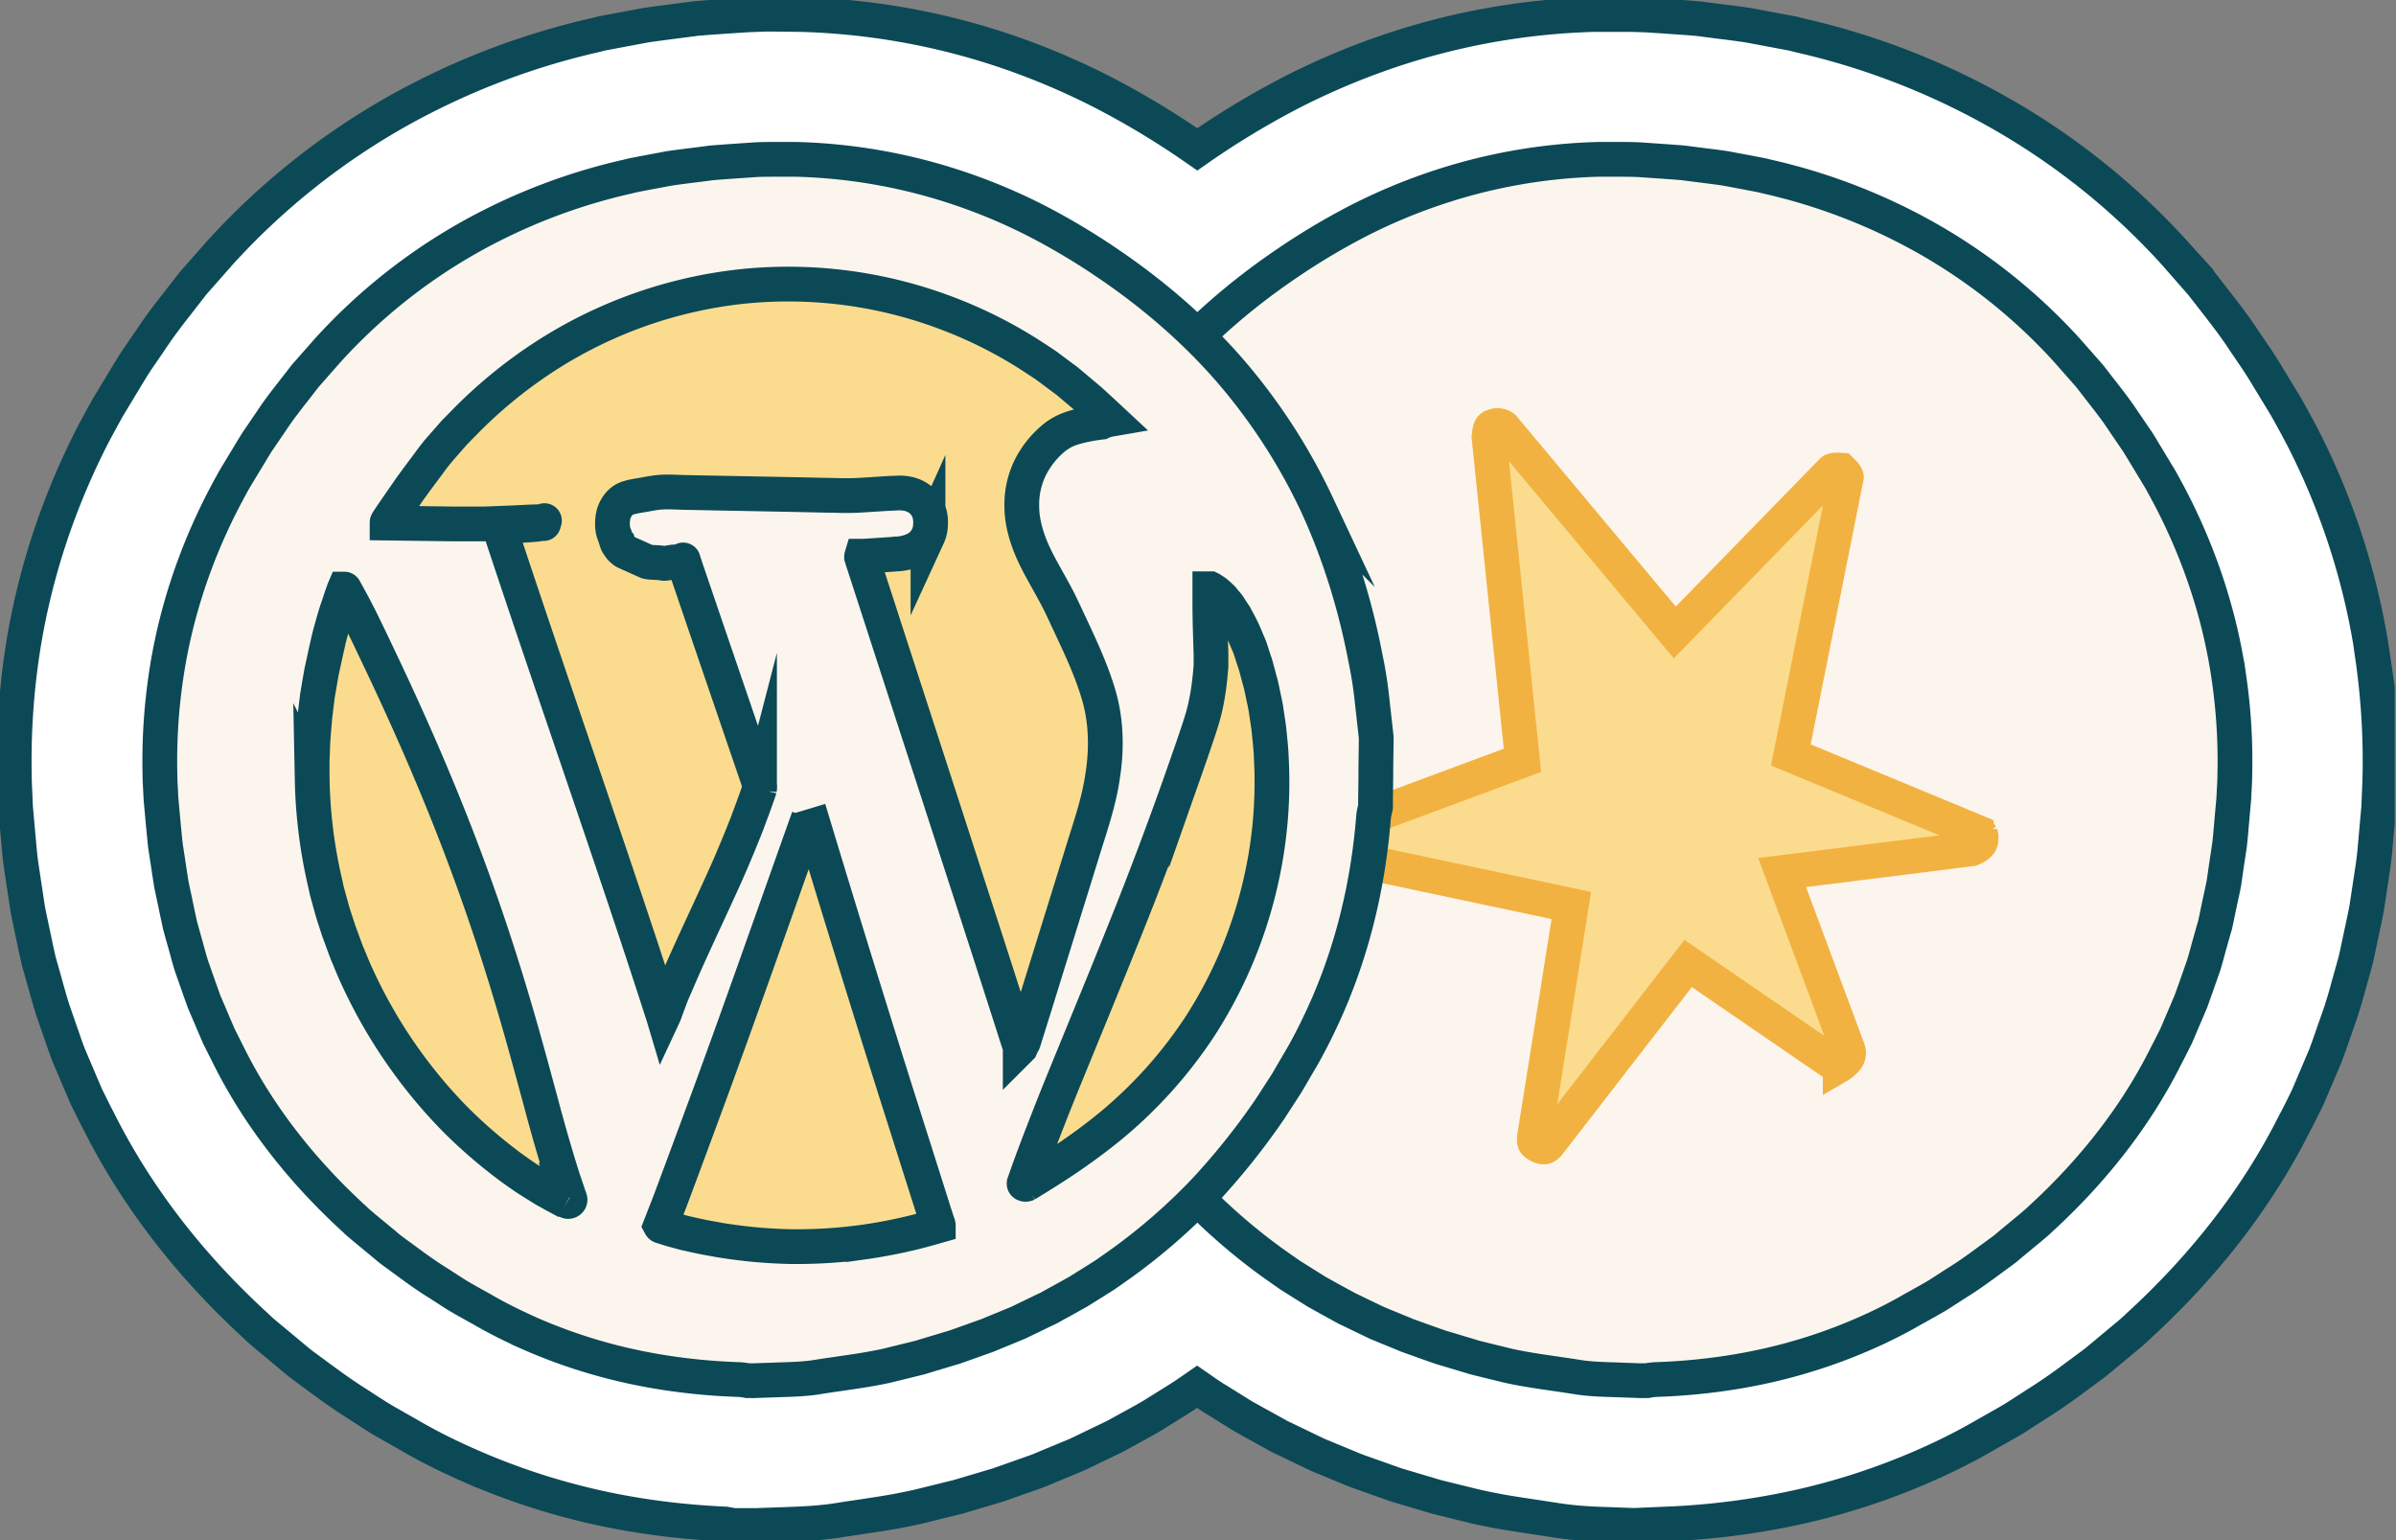 <?xml version="1.0" encoding="UTF-8"?> <svg xmlns="http://www.w3.org/2000/svg" width="112" height="72" fill="none" viewBox="0 0 112 72"><rect x="0" y="0" width="112" height="72" fill="#808080" stroke="none"/><g clip-path="url(#clip0_7360_4543)"><path fill="#fff" stroke="url(#paint0_linear_7360_4543)" stroke-miterlimit="10" stroke-width="1.625" d="M110.922 30.746a33 33 0 0 0-3.383-10.488l-.034-.06a43 43 0 0 0-.569-1.043l-.067-.122-.785-1.292c-.19-.318-.386-.636-.616-.98l-.561-.826c-.447-.684-.907-1.273-1.279-1.753l-.711-.913-1.251-1.428a33.1 33.1 0 0 0-8.133-6.53 34.3 34.3 0 0 0-9.352-3.646l-.378-.095-2.024-.38-.128-.02c-.474-.074-.954-.128-1.428-.189l-.825-.108-.17-.014c-.46-.04-.92-.067-1.38-.101l-.832-.054a35 35 0 0 0-.846-.027h-1.63c-3.296.088-6.55.67-9.663 1.732a34 34 0 0 0-4.438 1.874 39 39 0 0 0-4.473 2.7c-.156-.108-.311-.217-.46-.318a39 39 0 0 0-3.999-2.375 34 34 0 0 0-4.439-1.881A32.7 32.7 0 0 0 37.4.677L36.175.663h-.406c-.285.014-.562.02-.846.034L34.09.75c-.46.034-.92.06-1.38.102l-.17.013-.825.108c-.474.061-.954.122-1.428.19l-.128.02-2.024.379-.379.095a34.5 34.5 0 0 0-9.35 3.64 33.3 33.3 0 0 0-8.134 6.53l-1.251 1.42-.71.914c-.393.5-.833 1.069-1.286 1.752l-.59.86c-.202.304-.398.622-.588.94l-.785 1.3-.067.114c-.19.352-.386.704-.603 1.11-1.718 3.329-2.862 6.86-3.383 10.48a34 34 0 0 0-.338 5.55c0 .317.02.635.034.953l.02.508.176 1.962c.027.298.061.602.108.9l.278 1.847c.034.183.067.365.108.548l.305 1.448.108.48.365 1.3c.102.365.203.73.325 1.09l.474 1.366c.06.182.128.365.196.548l.047.122.812 1.908.081.162c.142.291.291.589.44.88l.129.25c1.739 3.43 4.188 6.604 7.24 9.405.135.129.264.25.406.372l1.657 1.38c.115.089.23.177.38.285l.486.359c.555.406 1.178.866 1.915 1.326l.237.155c.284.183.562.366.853.542l.101.06 1.13.643c.832.488 1.732.948 2.835 1.435a32 32 0 0 0 6.029 1.976c1.888.42 3.89.676 5.961.77l.379.069h1.076l1.333-.048c.73-.027 1.63-.054 2.578-.21.31-.054.622-.094.933-.142.616-.094 1.232-.182 1.868-.304q.427-.083.846-.176l1.867-.46 1.888-.562 1.76-.622c.168-.061.33-.129.547-.224l1.354-.561 1.786-.86.825-.453c.271-.149.535-.29.799-.446l.128-.075L55 65.47c.351-.216.629-.412.805-.534l.155-.108.156.108c.176.122.453.325.805.534l1.13.704.129.075q.397.222.805.446l.819.454 1.786.859 1.407.582q.254.111.508.203l1.752.622 1.888.562 1.867.46c.285.06.562.122.887.183.602.115 1.211.203 1.834.297l.927.142c.953.156 1.86.19 2.584.21l1.049.04h.42c.128.008.243 0 .372 0h.554l.38-.067a35 35 0 0 0 5.967-.771 32 32 0 0 0 6.022-1.97 28 28 0 0 0 2.828-1.434l1.036-.588.196-.115c.29-.176.575-.366.86-.548l.23-.15a26 26 0 0 0 1.907-1.319l.542-.399q.172-.123.345-.257l.074-.06 1.577-1.314c.135-.115.264-.236.413-.379 3.071-2.821 5.507-5.98 7.226-9.391l.156-.298c.142-.27.277-.548.412-.825l.082-.17.811-1.907.048-.13c.067-.182.135-.364.196-.547l.467-1.34q.181-.549.331-1.11l.359-1.285.027-.115c.027-.129.061-.25.088-.4l.298-1.4c.04-.196.081-.392.115-.582l.277-1.827c.048-.304.081-.602.109-.906l.175-1.963.021-.507c.013-.318.027-.636.034-.914a34 34 0 0 0-.339-5.589z"></path><path stroke="url(#paint1_linear_7360_4543)" stroke-miterlimit="10" stroke-width="1.625" d="M75.374 10.92c-3.288-.108-6.57.46-9.588 1.631a24.8 24.8 0 0 0-8.079 5.122 25.1 25.1 0 0 0-5.5 7.653 25 25 0 0 0-1.564 4.418 25.4 25.4 0 0 0-.69 4.608c-.169 3.093.21 6.198 1.15 9.121A25.2 25.2 0 0 0 58.56 54.8a25.4 25.4 0 0 0 3.694 2.66 24.9 24.9 0 0 0 8.526 3.098c1.502.25 3.031.359 4.56.325a24.8 24.8 0 0 0 13.113-4.1 24.9 24.9 0 0 0 6.76-6.618 24.7 24.7 0 0 0 3.857-8.931c.69-3.241.717-6.692.047-10.082a25.35 25.35 0 0 0-4.182-9.649 25.7 25.7 0 0 0-3.653-4.087c-.339-.318-.704-.602-1.063-.906-.176-.156-.372-.291-.554-.433l-.562-.427-.582-.399c-.196-.135-.386-.27-.596-.392-.405-.244-.805-.508-1.224-.724l-.63-.345c-.216-.109-.433-.21-.642-.318-.427-.224-.873-.4-1.32-.596a8 8 0 0 0-.676-.264c-.23-.088-.454-.169-.684-.257l-.697-.223c-.23-.075-.467-.156-.703-.217-1.895-.534-3.959-.927-5.995-1.015"></path><path fill="#FCF5ED" stroke="url(#paint2_linear_7360_4543)" stroke-miterlimit="10" stroke-width="1.625" d="M73.72 64.374c-.886-.142-1.725-.243-2.584-.399-.217-.04-.426-.081-.636-.128l-.636-.156-.636-.156-.318-.08-.312-.096c-.412-.121-.825-.25-1.245-.372q-.609-.211-1.218-.433l-.304-.108c-.102-.034-.196-.081-.298-.122l-.595-.243-.589-.244-.575-.277-.575-.278-.284-.135-.278-.156a59 59 0 0 1-1.11-.615q-.539-.336-1.069-.67c-.182-.109-.351-.237-.52-.352l-.515-.365a28 28 0 0 1-3.755-3.282 32.5 32.5 0 0 1-3.092-3.864l-.67-1.035c-.115-.17-.217-.352-.318-.528l-.311-.534a23 23 0 0 1-1.137-2.166c-1.374-2.95-2.145-6.136-2.402-9.357-.02-.25-.095-.474-.095-.501v-.399l-.013-.961c0-.623-.014-1.252-.02-1.874.067-.63.142-1.252.21-1.881.074-.63.161-1.232.297-1.854.474-2.47 1.218-4.885 2.267-7.166a27.4 27.4 0 0 1 4.1-6.306c1.658-1.901 3.6-3.566 5.71-4.993a32 32 0 0 1 3.296-1.963 26.5 26.5 0 0 1 3.552-1.502 25.9 25.9 0 0 1 7.666-1.373h.988c.332 0 .657 0 .988.02.656.047 1.32.088 1.976.142.656.088 1.32.162 1.976.257l.98.183.495.095.243.047.244.06a27.5 27.5 0 0 1 7.558 2.93 26.5 26.5 0 0 1 6.475 5.204c.23.264.467.528.697.792l.352.399.325.42c.433.56.88 1.109 1.265 1.704.203.291.4.59.602.88.196.298.372.609.562.914.182.304.372.615.555.92.175.318.345.629.514.954 1.326 2.571 2.273 5.393 2.693 8.343a27 27 0 0 1 .27 4.479c0 .379-.033.75-.047 1.13l-.101 1.123-.048.562c-.02.19-.034.379-.061.561-.054.372-.115.751-.169 1.13l-.081.562c-.034.19-.074.372-.115.561-.081.373-.162.752-.237 1.124l-.061.284-.081.277-.156.555c-.108.372-.196.744-.318 1.117l-.385 1.096c-.068.182-.129.365-.197.548l-.23.541c-.155.359-.304.717-.46 1.076-.176.352-.352.697-.534 1.049-1.421 2.808-3.444 5.338-5.812 7.503-.075.068-.142.143-.224.203l-.23.197-.467.385-.466.386-.23.196-.244.183c-.656.474-1.3.974-1.99 1.4-.345.217-.683.447-1.028.657q-.53.306-1.069.602a22 22 0 0 1-2.206 1.117 25 25 0 0 1-4.736 1.549c-1.63.359-3.309.562-5 .623-.15 0-.352.026-.488.054-.135 0-.23.006-.379 0-.304-.014-.609-.02-.927-.034-.629-.02-1.366-.034-1.968-.136Z"></path><path fill="#FBDC8E" stroke="#F2B241" stroke-width="1.625" d="M69.833 19.927a.45.45 0 0 1 .445.06l7.432 8.891.577.69.628-.644 6.719-6.895.009-.009c.01-.01.026-.03.125-.042.079-.009.17-.006.292.003.09.089.153.157.2.225.04.058.046.085.047.1l-2.464 12.333-.131.654.616.256 8.05 3.336v.001c.17.078.203.141.209.152a.3.3 0 0 1 .021.125l-.006.092-.001.011c-.01.09-.052.254-.449.416l-7.83.982-1.018.127.357.962 2.714 7.294.002.006a.45.45 0 0 1-.081.47 3 3 0 0 1-.23.22q-.032.025-.046.033a.3.3 0 0 1-.057.015.2.2 0 0 1-.042-.002 1 1 0 0 1-.206-.079l-6.171-4.234-.633-.434-.47.606-6.073 7.85c-.094.094-.149.115-.17.12-.013.003-.08.019-.245-.057-.169-.078-.202-.142-.209-.154-.01-.02-.034-.08-.02-.225l1.606-10.089.121-.762-.755-.16-10.873-2.307-.04-.009-.043-.005c-.085-.009-.104-.033-.108-.038-.008-.009-.066-.08-.072-.307v-.007l.002-.144a.44.44 0 0 1 .064-.21.32.32 0 0 1 .162-.115v-.001l8.79-3.265.59-.22-.066-.626-1.499-14.486c.011-.095.019-.17.032-.24a.7.7 0 0 1 .045-.162.13.13 0 0 1 .057-.066z"></path><path stroke="url(#paint3_linear_7360_4543)" stroke-miterlimit="10" stroke-width="1.625" d="M36.566 10.92c3.288-.108 6.57.46 9.587 1.631a24.8 24.8 0 0 1 8.08 5.122 25.1 25.1 0 0 1 5.5 7.653 25 25 0 0 1 1.563 4.418c.372 1.516.602 3.059.69 4.608.17 3.093-.21 6.198-1.15 9.121A25.2 25.2 0 0 1 53.38 54.8a25.4 25.4 0 0 1-3.695 2.66 24.9 24.9 0 0 1-8.525 3.098c-1.502.25-3.031.359-4.56.325a24.8 24.8 0 0 1-13.114-4.1 24.9 24.9 0 0 1-6.76-6.618 24.7 24.7 0 0 1-3.856-8.931c-.69-3.241-.717-6.692-.047-10.082a25.35 25.35 0 0 1 4.181-9.649 25.7 25.7 0 0 1 3.654-4.087c.338-.318.704-.602 1.062-.906.176-.156.366-.291.555-.433l.562-.427.582-.399c.196-.135.385-.27.595-.392.406-.244.805-.508 1.225-.724l.629-.345c.217-.109.433-.21.643-.318.426-.224.873-.4 1.32-.596.223-.101.446-.182.676-.264.23-.088.453-.169.683-.257l.697-.223c.23-.075.467-.156.704-.217 1.895-.534 3.965-.927 5.995-1.015"></path><path fill="#FCF5ED" stroke="url(#paint4_linear_7360_4543)" stroke-miterlimit="10" stroke-width="1.625" d="M38.215 64.374c.886-.142 1.732-.243 2.591-.399q.324-.059.637-.128l.636-.156.636-.156.318-.08.31-.096c.414-.121.826-.25 1.246-.372q.609-.211 1.218-.433l.304-.108c.102-.034.197-.081.298-.122l.595-.243.59-.244.574-.277.575-.278.285-.135.277-.156q.56-.303 1.11-.615c.358-.224.717-.447 1.069-.67.182-.109.352-.237.52-.352l.515-.365a28 28 0 0 0 3.755-3.282 32.5 32.5 0 0 0 3.092-3.864l.67-1.035c.115-.17.217-.352.318-.528l.312-.534c.426-.704.791-1.428 1.136-2.166 1.374-2.95 2.145-6.136 2.402-9.357.02-.25.095-.474.095-.501v-.399l.013-.961c0-.623.014-1.252.02-1.874-.067-.63-.141-1.252-.209-1.881a19 19 0 0 0-.298-1.854c-.473-2.47-1.218-4.885-2.266-7.166a27.4 27.4 0 0 0-4.1-6.306c-1.658-1.901-3.6-3.566-5.711-4.993a32 32 0 0 0-3.296-1.963A26.5 26.5 0 0 0 44.9 8.823a25.9 25.9 0 0 0-7.666-1.373h-.988c-.332 0-.656 0-.988.02-.656.047-1.32.088-1.976.142-.656.088-1.319.162-1.975.257l-.981.183-.494.095-.244.047-.244.06a27.5 27.5 0 0 0-7.558 2.93 26.5 26.5 0 0 0-6.475 5.204c-.23.264-.467.528-.697.792l-.352.399-.324.42c-.434.56-.88 1.109-1.266 1.704-.203.291-.399.59-.602.88-.196.298-.372.609-.562.914-.182.304-.372.615-.554.92-.176.318-.345.629-.515.954-1.326 2.571-2.273 5.393-2.693 8.343a27 27 0 0 0-.27 4.479c0 .379.034.75.047 1.13l.102 1.123.054.562c.02.19.034.379.06.561.055.372.116.751.17 1.13l.088.562c.034.19.074.372.115.561.081.373.155.752.237 1.124l.06.284.075.277.156.555c.108.372.196.744.318 1.117l.385 1.096c.068.182.129.365.197.548l.23.541c.155.359.304.717.46 1.076l.527 1.049c1.421 2.808 3.444 5.338 5.813 7.503.074.068.142.143.223.203l.23.197.467.385.467.386.23.196.243.183c.657.474 1.3.974 1.99 1.4.345.217.683.447 1.028.657q.529.306 1.07.602c.703.413 1.447.778 2.198 1.117a25 25 0 0 0 4.737 1.549c1.63.359 3.308.562 5 .623.149 0 .352.026.487.054.135 0 .23.006.379 0 .304-.014.609-.02.927-.034.63-.02 1.367-.034 1.969-.136Z"></path><path fill="#FBDC8E" d="M23.432 24.92c2.098 6.354 4.466 13.127 6.57 19.487l.596 1.82.345 1.07.047.135.02.067.028-.06c.034-.082.067-.17.094-.25.061-.17.129-.346.19-.515.068-.176.135-.345.216-.521l.352-.812c.684-1.55 1.408-3.052 2.084-4.567q.5-1.136.948-2.28c.142-.386.29-.772.426-1.158l.101-.29c.02-.068.04-.109.054-.163a.6.6 0 0 0-.027-.311l-2.483-7.267-.622-1.827-.312-.914-.074-.23-.034-.101s-.013-.034-.02-.047c0 0 .02-.02-.02 0l-.088.033-.176.068c-.034.02-.034 0-.048 0l-.034-.013c-.088-.027-.466.087-.561.06-.21-.047-.65-.033-.765-.08l-.98-.44c-.102-.041-.292-.204-.332-.332-.102-.061-.129-.305-.197-.46a1.3 1.3 0 0 1-.101-.514c0-.183.02-.366.074-.542.061-.169.156-.325.27-.446a.9.9 0 0 1 .373-.237c.25-.081.494-.108.792-.163.297-.054.65-.128 1.096-.121.223 0 .467.013.69.02l.677.014 4.168.08 1.921.041c.318 0 .65.02.948.014.304 0 .615-.02.933-.04l.968-.062.494-.02c.21 0 .44.027.67.122s.453.27.595.5c.142.224.196.48.203.704 0 .224-.013.447-.122.684a1.3 1.3 0 0 1-.507.575c-.21.122-.413.182-.602.223q-.142.03-.285.04h-.101l-.088.014-.71.047-.718.048h-.088s-.006.02-.006.034l.013.04.047.156.102.311 1.09 3.363 2.381 7.335 2.375 7.334 1.035 3.221.257.805.068.203.034.102.014.054v.027l.02-.02c.027-.061.047-.122.081-.183.047-.047.06-.115.081-.183l.487-1.556c.731-2.361 1.469-4.73 2.2-7.091.372-1.225.811-2.436.987-3.701.197-1.259.17-2.565-.196-3.796-.365-1.231-.927-2.389-1.468-3.546-.136-.29-.27-.581-.413-.866a34 34 0 0 0-.46-.845c-.311-.562-.63-1.117-.86-1.706-.23-.588-.385-1.204-.385-1.826a3.9 3.9 0 0 1 .392-1.8 4.3 4.3 0 0 1 1.15-1.428c.062-.047.122-.095.183-.128.068-.048.15-.095.23-.136q.244-.122.528-.203c.386-.108.812-.19 1.232-.237.135-.067.277-.108.433-.135l-.48-.447-.488-.446-.514-.433-.514-.433c-.088-.075-.183-.136-.271-.203l-.244-.183-.48-.358c-.163-.116-.332-.217-.5-.332a21 21 0 0 0-4.264-2.165 20.9 20.9 0 0 0-9.459-1.211 21.1 21.1 0 0 0-9.06 3.166 22 22 0 0 0-3.782 3.038l-.427.433c-.067.075-.142.142-.21.217l-.202.23-.42.48a9 9 0 0 0-.534.677c-.339.46-.69.913-1.022 1.394l-.5.724-.251.365-.122.183-.06.095s-.014.027-.014.033v.027l2.07.027 1.042.014h1.442l.358-.014.704-.027c.467-.02.92-.047 1.367-.06h.297c.034 0 .048.013.048.006.02-.06.04-.067.02-.054a.2.2 0 0 1-.054.04v.041s.007.027 0 .034v.014h.02s.007.013-.013-.014c-.007-.007-.007 0-.027 0-.007 0-.02.007-.034.007-.02 0-.068.014-.102.02q-.12.022-.27.034c-.203.02-.447.034-.67.047l-1.374.095"></path><path stroke="url(#paint5_linear_7360_4543)" stroke-miterlimit="10" stroke-width="1.625" d="M23.432 24.92c2.098 6.354 4.466 13.127 6.57 19.487l.596 1.82.345 1.07.047.135.02.067.028-.06c.034-.082.067-.17.094-.25.061-.17.129-.346.19-.515.068-.176.135-.345.216-.521l.352-.812c.684-1.55 1.408-3.052 2.084-4.567q.5-1.136.948-2.28c.142-.386.29-.772.426-1.158l.101-.29c.02-.068.04-.109.054-.163a.6.6 0 0 0-.027-.311l-2.483-7.267-.622-1.827-.312-.914-.074-.23-.034-.101s-.013-.034-.02-.047c0 0 .02-.02-.02 0l-.088.033-.176.068c-.034.02-.034 0-.048 0l-.034-.013c-.088-.027-.466.087-.561.06-.21-.047-.65-.033-.765-.08l-.98-.44c-.102-.041-.292-.204-.332-.332-.102-.061-.129-.305-.197-.46a1.3 1.3 0 0 1-.101-.514c0-.183.02-.366.074-.542.061-.169.156-.325.27-.446a.9.9 0 0 1 .373-.237c.25-.081.494-.108.792-.163.297-.054.65-.128 1.096-.121.223 0 .467.013.69.02l.677.014 4.168.08 1.921.041c.318 0 .65.02.948.014.304 0 .615-.02.933-.04l.968-.062.494-.02c.21 0 .44.027.67.122s.453.27.595.5c.142.224.196.48.203.704 0 .224-.013.447-.122.684a1.3 1.3 0 0 1-.507.575c-.21.122-.413.182-.602.223q-.142.03-.285.04h-.101l-.088.014-.71.047-.718.048h-.088s-.006.02-.006.034l.013.04.047.156.102.311 1.09 3.363 2.381 7.335 2.375 7.334 1.035 3.221.257.805.068.203.034.102.014.054v.027l.02-.02c.027-.061.047-.122.081-.183.047-.047.06-.115.081-.183l.487-1.556c.731-2.361 1.469-4.73 2.2-7.091.372-1.225.811-2.436.987-3.701.197-1.259.17-2.565-.196-3.796-.365-1.231-.927-2.389-1.468-3.546-.136-.29-.27-.581-.413-.866a34 34 0 0 0-.46-.845c-.311-.562-.63-1.117-.86-1.706-.23-.588-.385-1.204-.385-1.826a3.9 3.9 0 0 1 .392-1.8 4.3 4.3 0 0 1 1.15-1.428c.062-.047.122-.095.183-.128.068-.048.15-.095.23-.136q.244-.122.528-.203c.386-.108.812-.19 1.232-.237.135-.067.277-.108.433-.135l-.48-.447-.488-.446-.514-.433-.514-.433c-.088-.075-.183-.136-.271-.203l-.244-.183-.48-.358c-.163-.116-.332-.217-.5-.332a21 21 0 0 0-4.264-2.165 20.9 20.9 0 0 0-9.459-1.211 21.1 21.1 0 0 0-9.06 3.166 22 22 0 0 0-3.782 3.038l-.427.433c-.067.075-.142.142-.21.217l-.202.23-.42.48a9 9 0 0 0-.534.677c-.339.46-.69.913-1.022 1.394l-.5.724-.251.365-.122.183-.06.095s-.014.027-.014.033v.027l2.07.027 1.042.014h1.442l.358-.014.704-.027c.467-.02.92-.047 1.367-.06h.297c.034 0 .048.013.048.006.02-.06.04-.067.02-.054a.2.2 0 0 1-.054.04v.041s.007.027 0 .034v.014h.02s.007.013-.013-.014c-.007-.007-.007 0-.027 0-.007 0-.02.007-.034.007-.02 0-.068.014-.102.02q-.12.022-.27.034c-.203.02-.447.034-.67.047l-1.374.095"></path><path fill="#FBDC8E" d="M37.797 38.222c-1.543 4.33-3.113 8.824-4.696 13.134l-1.197 3.234-.603 1.617-.426 1.09s.007.013.02.02l.034.013.061.02.129.041.264.081.595.163.081.02.102.02.203.048.412.088c.278.06.555.101.826.155 1.11.183 2.233.291 3.363.312 1.13.013 2.26-.054 3.39-.21a23.5 23.5 0 0 0 3.295-.704l.21-.06c0-.055-.034-.13-.055-.19l-.128-.393-.257-.812-.521-1.644-1.042-3.281c-1.38-4.378-2.734-8.77-4.06-13.168"></path><path stroke="url(#paint6_linear_7360_4543)" stroke-miterlimit="10" stroke-width="1.625" d="M37.797 38.222c-1.543 4.33-3.113 8.824-4.696 13.134l-1.197 3.234-.603 1.617-.426 1.09s.007.013.02.02l.034.013.061.02.129.041.264.081.595.163.081.02.102.02.203.048.412.088c.278.06.555.101.826.155 1.11.183 2.233.291 3.363.312 1.13.013 2.26-.054 3.39-.21a23.5 23.5 0 0 0 3.295-.704l.21-.06c0-.055-.034-.13-.055-.19l-.128-.393-.257-.812-.521-1.644-1.042-3.281c-1.38-4.378-2.734-8.77-4.06-13.168"></path><path fill="#FBDC8E" d="M26.529 56.16c.034.02.081 0 .101-.027.027-.034.014-.074-.006-.121l-.095-.278c-.061-.19-.122-.372-.19-.561a47 47 0 0 1-.358-1.157 82 82 0 0 1-.69-2.457c-.467-1.718-.968-3.606-1.638-5.778a99 99 0 0 0-2.625-7.477 111 111 0 0 0-1.935-4.574c-.366-.819-.751-1.657-1.164-2.53q-.323-.681-.656-1.38a49 49 0 0 0-.65-1.313 38 38 0 0 0-.514-.948c0-.006-.007-.02-.014-.02l-.02.047-.034.095-.068.19-.121.365c-.081.237-.156.453-.217.67-.122.426-.23.798-.304 1.137-.034.169-.075.324-.108.48l-.143.663c-.054.223-.088.453-.128.677-.04.223-.075.446-.115.67l-.081.67-.041.331-.027.331c-.02.217-.034.44-.054.657-.014.216-.02.433-.027.65-.027.433-.014.859-.014 1.285a23.2 23.2 0 0 0 .61 4.845l.06.284.075.284c.054.19.101.372.155.562.102.372.23.73.345 1.096.136.352.257.71.393 1.055.148.339.277.684.433 1.015a23.5 23.5 0 0 0 4.533 6.645c.866.88 1.76 1.637 2.646 2.3.223.163.446.318.67.474.223.149.446.284.67.426.108.068.223.136.331.203.115.061.223.122.332.183q.333.181.656.352"></path><path stroke="url(#paint7_linear_7360_4543)" stroke-miterlimit="10" stroke-width="1.625" d="M26.529 56.16c.034.02.081 0 .101-.027.027-.034.014-.074-.006-.121l-.095-.278c-.061-.19-.122-.372-.19-.561a47 47 0 0 1-.358-1.157 82 82 0 0 1-.69-2.457c-.467-1.718-.968-3.606-1.638-5.778a99 99 0 0 0-2.625-7.477 111 111 0 0 0-1.935-4.574c-.366-.819-.751-1.657-1.164-2.53q-.323-.681-.656-1.38a49 49 0 0 0-.65-1.313 38 38 0 0 0-.514-.948c0-.006-.007-.02-.014-.02l-.02.047-.034.095-.068.19-.121.365c-.081.237-.156.453-.217.67-.122.426-.23.798-.304 1.137-.034.169-.075.324-.108.48l-.143.663c-.054.223-.088.453-.128.677-.04.223-.075.446-.115.67l-.081.67-.041.331-.027.331c-.02.217-.034.44-.054.657-.014.216-.02.433-.027.65-.027.433-.014.859-.014 1.285a23.2 23.2 0 0 0 .61 4.845l.06.284.075.284c.054.19.101.372.155.562.102.372.23.73.345 1.096.136.352.257.71.393 1.055.148.339.277.684.433 1.015a23.5 23.5 0 0 0 4.533 6.645c.866.88 1.76 1.637 2.646 2.3.223.163.446.318.67.474.223.149.446.284.67.426.108.068.223.136.331.203.115.061.223.122.332.183q.333.181.656.352"></path><path fill="#FBDC8E" d="M47.954 55.375C49.28 54.57 50.62 53.71 52 52.567a21 21 0 0 0 4.053-4.527 21 21 0 0 0 1.76-3.322 21.2 21.2 0 0 0 1.264-4.182c.298-1.542.447-3.234.352-5.054-.013-.453-.067-.913-.115-1.387-.027-.237-.068-.467-.101-.704-.02-.121-.034-.237-.054-.358-.027-.122-.048-.237-.075-.359-.054-.237-.095-.48-.156-.717-.067-.237-.128-.48-.196-.724-.027-.122-.074-.25-.115-.372l-.121-.373c-.041-.121-.075-.243-.13-.358-.047-.108-.094-.223-.141-.332-.156-.399-.345-.724-.5-1.015q-.131-.192-.251-.385c-.075-.122-.17-.217-.244-.311-.04-.048-.074-.095-.115-.136l-.122-.115c-.08-.067-.149-.142-.23-.19l-.115-.074-.054-.034-.027-.013h-.014v.595c0 .731.02 1.313.034 1.807l.02.67v.534l-.006.068c-.061.819-.176 1.651-.42 2.456l-.094.298-.088.27-.183.542q-.183.537-.365 1.055a174 174 0 0 1-2.903 7.741c-.947 2.368-1.847 4.54-2.653 6.516q-.61 1.484-1.13 2.835c-.175.447-.338.886-.5 1.313-.075.216-.156.426-.23.636-.034.101-.075.21-.108.31l-.055.15c-.013.047.082.054.122.034"></path><path stroke="url(#paint8_linear_7360_4543)" stroke-miterlimit="10" stroke-width="1.625" d="M47.954 55.375C49.28 54.57 50.62 53.71 52 52.567a21 21 0 0 0 4.053-4.527 21 21 0 0 0 1.76-3.322 21.2 21.2 0 0 0 1.264-4.182c.298-1.542.447-3.234.352-5.054-.013-.453-.067-.913-.115-1.387-.027-.237-.068-.467-.101-.704-.02-.121-.034-.237-.054-.358-.027-.122-.048-.237-.075-.359-.054-.237-.095-.48-.156-.717-.067-.237-.128-.48-.196-.724-.027-.122-.074-.25-.115-.372l-.121-.373c-.041-.121-.075-.243-.13-.358-.047-.108-.094-.223-.141-.332-.156-.399-.345-.724-.5-1.015q-.131-.192-.251-.385c-.075-.122-.17-.217-.244-.311-.04-.048-.074-.095-.115-.136l-.122-.115c-.08-.067-.149-.142-.23-.19l-.115-.074-.054-.034-.027-.013h-.014v.595c0 .731.02 1.313.034 1.807l.02.67v.534l-.006.068c-.061.819-.176 1.651-.42 2.456l-.094.298-.088.27-.183.542q-.183.537-.365 1.055a174 174 0 0 1-2.903 7.741c-.947 2.368-1.847 4.54-2.653 6.516q-.61 1.484-1.13 2.835c-.175.447-.338.886-.5 1.313-.075.216-.156.426-.23.636-.034.101-.075.21-.108.31l-.055.15c-.013.047.082.054.122.034"></path></g><defs><linearGradient id="paint0_linear_7360_4543" x1="55.973" x2="55.973" y1="69.172" y2="1.624" gradientUnits="userSpaceOnUse"><stop stop-color="#0B4956"></stop><stop offset="1" stop-color="#0B4956"></stop></linearGradient><linearGradient id="paint1_linear_7360_4543" x1="74.765" x2="74.765" y1="10.9" y2="60.89" gradientUnits="userSpaceOnUse"><stop stop-color="#0B4956"></stop><stop offset="1" stop-color="#0B4956"></stop></linearGradient><linearGradient id="paint2_linear_7360_4543" x1="76.062" x2="76.062" y1="7.443" y2="64.557" gradientUnits="userSpaceOnUse"><stop stop-color="#0B4956"></stop><stop offset="1" stop-color="#0B4956"></stop></linearGradient><linearGradient id="paint3_linear_7360_4543" x1="37.175" x2="37.175" y1="10.9" y2="60.89" gradientUnits="userSpaceOnUse"><stop stop-color="#0B4956"></stop><stop offset="1" stop-color="#0B4956"></stop></linearGradient><linearGradient id="paint4_linear_7360_4543" x1="35.881" x2="35.881" y1="7.443" y2="64.557" gradientUnits="userSpaceOnUse"><stop stop-color="#0B4956"></stop><stop offset="1" stop-color="#0B4956"></stop></linearGradient><linearGradient id="paint5_linear_7360_4543" x1="35.307" x2="35.307" y1="13.262" y2="48.974" gradientUnits="userSpaceOnUse"><stop stop-color="#0B4956"></stop><stop offset="1" stop-color="#0B4956"></stop></linearGradient><linearGradient id="paint6_linear_7360_4543" x1="37.384" x2="37.384" y1="37.81" y2="58.271" gradientUnits="userSpaceOnUse"><stop stop-color="#0B4956"></stop><stop offset="1" stop-color="#0B4956"></stop></linearGradient><linearGradient id="paint7_linear_7360_4543" x1="20.622" x2="20.622" y1="27.526" y2="56.167" gradientUnits="userSpaceOnUse"><stop stop-color="#0B4956"></stop><stop offset="1" stop-color="#0B4956"></stop></linearGradient><linearGradient id="paint8_linear_7360_4543" x1="53.664" x2="53.664" y1="27.518" y2="55.375" gradientUnits="userSpaceOnUse"><stop stop-color="#0B4956"></stop><stop offset="1" stop-color="#0B4956"></stop></linearGradient><clipPath id="clip0_7360_4543"><path fill="#fff" d="M0 0h111.941v72H0z"></path></clipPath></defs></svg> 